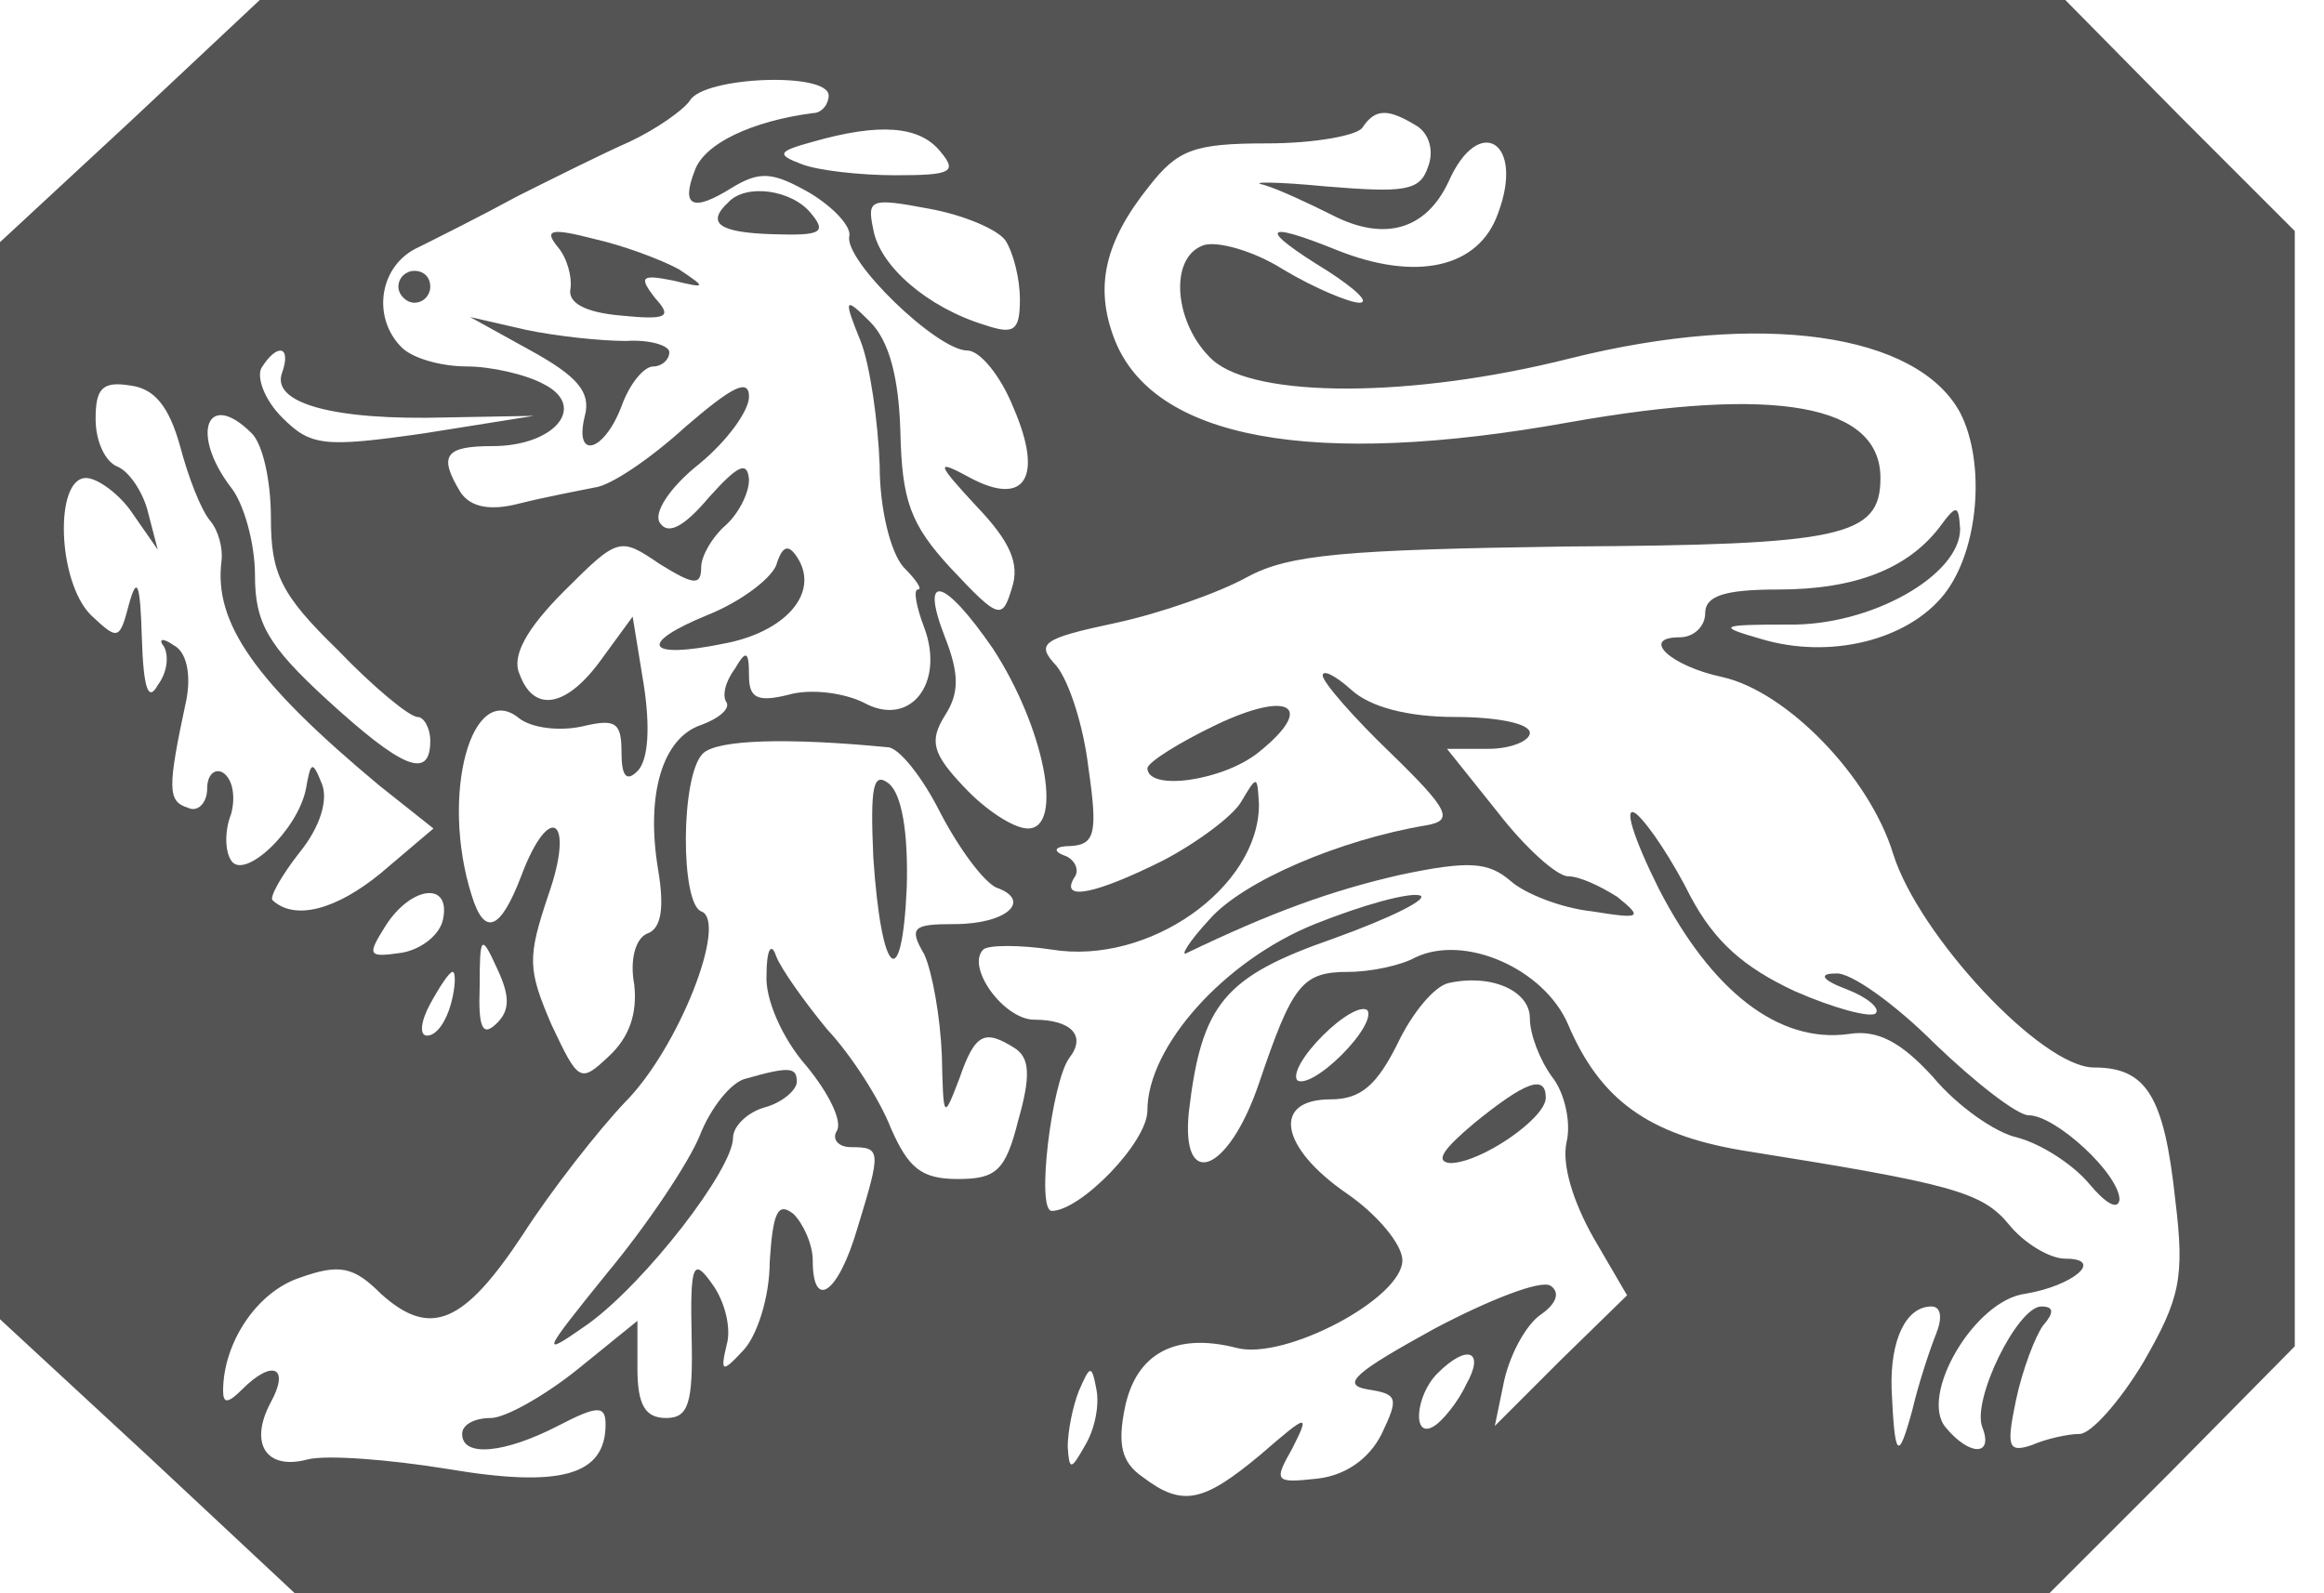 <svg xmlns="http://www.w3.org/2000/svg" fill="none" viewBox="0 0 35 24" height="24" width="35">
<path fill="#545454" d="M1.968 1.824L0 3.648V19.872L2.232 21.936L4.44 24H30.864L32.712 22.152L34.56 20.28V3.48L32.832 1.752L31.104 0H3.912L1.968 1.824ZM12.48 1.44C12.48 1.56 12.384 1.704 12.24 1.704C11.328 1.824 10.608 2.16 10.464 2.568C10.248 3.12 10.44 3.192 11.016 2.832C11.448 2.568 11.64 2.592 12.192 2.904C12.552 3.12 12.816 3.408 12.792 3.552C12.696 3.912 14.112 5.28 14.568 5.28C14.76 5.28 15.072 5.664 15.264 6.144C15.72 7.2 15.432 7.632 14.616 7.2C14.088 6.912 14.088 6.96 14.712 7.632C15.216 8.16 15.36 8.496 15.24 8.856C15.096 9.336 15.048 9.336 14.328 8.568C13.704 7.896 13.584 7.536 13.56 6.504C13.536 5.688 13.392 5.136 13.104 4.848C12.72 4.464 12.696 4.488 12.96 5.136C13.104 5.496 13.224 6.36 13.248 7.008C13.248 7.68 13.416 8.328 13.608 8.544C13.8 8.736 13.896 8.88 13.824 8.88C13.752 8.88 13.8 9.144 13.92 9.456C14.232 10.296 13.704 10.968 13.008 10.584C12.72 10.44 12.216 10.368 11.88 10.464C11.4 10.584 11.28 10.512 11.28 10.176C11.28 9.792 11.232 9.792 11.064 10.08C10.92 10.272 10.872 10.488 10.944 10.584C10.992 10.68 10.824 10.824 10.56 10.92C9.984 11.112 9.72 11.952 9.912 13.104C10.008 13.68 9.96 13.992 9.744 14.064C9.576 14.136 9.48 14.448 9.552 14.832C9.6 15.264 9.48 15.624 9.168 15.912C8.736 16.32 8.712 16.296 8.304 15.432C7.944 14.592 7.944 14.424 8.256 13.488C8.664 12.336 8.28 12.048 7.848 13.2C7.536 14.016 7.296 14.112 7.104 13.488C6.624 11.976 7.104 10.224 7.824 10.824C8.016 10.968 8.424 11.016 8.76 10.944C9.264 10.824 9.36 10.872 9.36 11.328C9.36 11.688 9.432 11.784 9.6 11.616C9.768 11.448 9.792 10.944 9.696 10.32L9.528 9.288L9.072 9.912C8.544 10.656 8.04 10.752 7.824 10.152C7.704 9.888 7.92 9.48 8.496 8.904C9.312 8.088 9.336 8.088 9.936 8.496C10.44 8.808 10.56 8.832 10.56 8.544C10.56 8.376 10.728 8.088 10.92 7.92C11.112 7.752 11.28 7.44 11.28 7.224C11.256 6.936 11.112 7.008 10.68 7.488C10.296 7.944 10.056 8.064 9.936 7.872C9.84 7.728 10.08 7.344 10.536 6.984C10.944 6.648 11.28 6.192 11.28 5.976C11.28 5.688 11.016 5.832 10.32 6.432C9.792 6.912 9.192 7.32 8.952 7.344C8.712 7.392 8.208 7.488 7.824 7.584C7.368 7.704 7.08 7.632 6.936 7.416C6.6 6.864 6.696 6.72 7.416 6.72C8.352 6.72 8.856 6.12 8.184 5.784C7.92 5.64 7.392 5.52 7.032 5.52C6.648 5.52 6.216 5.4 6.048 5.232C5.592 4.776 5.712 3.984 6.312 3.72C6.6 3.576 7.272 3.24 7.8 2.952C8.328 2.688 9.096 2.304 9.48 2.136C9.888 1.944 10.296 1.656 10.392 1.512C10.608 1.152 12.48 1.08 12.48 1.44ZM21.336 1.896C21.528 2.016 21.6 2.28 21.504 2.52C21.384 2.88 21.144 2.904 19.968 2.808C19.224 2.736 18.792 2.736 19.032 2.784C19.272 2.856 19.728 3.072 20.064 3.24C20.856 3.648 21.48 3.456 21.816 2.736C22.272 1.704 22.968 2.136 22.56 3.216C22.272 4.032 21.336 4.248 20.136 3.768C19.008 3.312 18.936 3.432 19.992 4.08C20.4 4.344 20.64 4.56 20.472 4.56C20.328 4.56 19.8 4.344 19.32 4.056C18.864 3.768 18.312 3.624 18.12 3.696C17.592 3.888 17.688 4.896 18.264 5.424C18.912 6 21.264 6 23.64 5.4C26.52 4.68 28.872 5.016 29.52 6.216C29.904 6.96 29.808 8.28 29.28 8.952C28.728 9.648 27.552 9.936 26.52 9.624C25.848 9.432 25.896 9.408 26.928 9.408C28.176 9.432 29.52 8.664 29.52 7.968C29.496 7.608 29.472 7.584 29.208 7.944C28.728 8.568 27.936 8.88 26.784 8.88C25.968 8.88 25.68 8.976 25.68 9.24C25.68 9.432 25.512 9.6 25.296 9.6C24.696 9.6 25.152 10.032 25.944 10.2C26.904 10.416 28.152 11.688 28.512 12.864C28.896 14.088 30.744 16.08 31.536 16.08C32.328 16.08 32.592 16.512 32.76 18.072C32.904 19.248 32.832 19.56 32.28 20.52C31.92 21.12 31.488 21.6 31.32 21.6C31.152 21.6 30.816 21.672 30.6 21.768C30.24 21.888 30.216 21.792 30.36 21.096C30.456 20.64 30.648 20.136 30.768 19.968C30.936 19.776 30.936 19.68 30.744 19.68C30.384 19.68 29.688 21.096 29.856 21.504C30.024 21.936 29.664 21.936 29.304 21.504C28.896 21.024 29.736 19.584 30.504 19.488C31.224 19.368 31.704 18.96 31.104 18.96C30.864 18.96 30.48 18.72 30.264 18.456C29.856 17.952 29.4 17.832 26.232 17.328C24.816 17.088 24.096 16.56 23.616 15.432C23.256 14.592 22.056 14.064 21.312 14.424C21.096 14.544 20.64 14.64 20.304 14.64C19.608 14.64 19.464 14.832 18.96 16.32C18.504 17.664 17.784 17.952 17.904 16.752C18.096 15.12 18.432 14.712 20.088 14.136C20.952 13.824 21.528 13.536 21.384 13.488C21.216 13.44 20.52 13.632 19.8 13.92C18.432 14.472 17.28 15.768 17.28 16.728C17.28 17.208 16.272 18.24 15.84 18.24C15.6 18.24 15.84 16.296 16.104 15.936C16.368 15.6 16.128 15.36 15.576 15.36C15.12 15.36 14.544 14.568 14.808 14.304C14.88 14.232 15.36 14.232 15.84 14.304C17.304 14.544 18.96 13.368 18.96 12.12C18.936 11.688 18.936 11.664 18.696 12.072C18.576 12.288 18.024 12.696 17.52 12.96C16.512 13.464 15.96 13.584 16.176 13.224C16.272 13.104 16.176 12.936 16.032 12.888C15.84 12.816 15.888 12.744 16.128 12.744C16.488 12.72 16.536 12.552 16.392 11.568C16.32 10.944 16.104 10.272 15.912 10.032C15.6 9.696 15.672 9.624 16.8 9.384C17.472 9.24 18.36 8.928 18.792 8.688C19.416 8.352 20.256 8.28 23.592 8.232C27.744 8.208 28.32 8.088 28.32 7.2C28.32 6.096 26.76 5.808 23.64 6.36C19.776 7.056 17.352 6.624 16.776 5.088C16.488 4.32 16.632 3.648 17.304 2.808C17.736 2.256 17.976 2.16 19.08 2.16C19.8 2.16 20.448 2.04 20.52 1.92C20.712 1.632 20.904 1.632 21.336 1.896ZM14.16 2.28C14.424 2.592 14.328 2.64 13.488 2.64C12.96 2.64 12.312 2.568 12.072 2.472C11.688 2.328 11.712 2.28 12.24 2.136C13.248 1.848 13.848 1.896 14.16 2.28ZM15.144 3.624C15.264 3.816 15.36 4.2 15.36 4.512C15.36 4.992 15.264 5.04 14.832 4.896C13.968 4.632 13.248 4.008 13.152 3.456C13.056 3 13.104 2.976 13.992 3.144C14.52 3.24 15.024 3.456 15.144 3.624ZM4.248 5.616C4.08 6.072 5.016 6.336 6.72 6.288L8.04 6.264L6.384 6.528C4.872 6.744 4.68 6.72 4.248 6.288C3.984 6.024 3.864 5.688 3.936 5.544C4.176 5.16 4.392 5.208 4.248 5.616ZM2.712 6.72C2.832 7.176 3.024 7.68 3.168 7.848C3.288 7.992 3.36 8.256 3.336 8.448C3.216 9.384 3.84 10.272 5.712 11.832L6.528 12.48L5.736 13.152C5.064 13.704 4.44 13.872 4.104 13.56C4.056 13.512 4.248 13.176 4.512 12.84C4.824 12.456 4.944 12.048 4.848 11.808C4.704 11.448 4.68 11.472 4.608 11.88C4.488 12.504 3.672 13.272 3.48 12.96C3.384 12.816 3.384 12.504 3.48 12.264C3.552 12 3.504 11.736 3.36 11.64C3.24 11.568 3.12 11.664 3.12 11.88C3.12 12.096 2.976 12.24 2.832 12.168C2.52 12.072 2.52 11.88 2.808 10.536C2.88 10.152 2.808 9.816 2.616 9.72C2.448 9.6 2.376 9.624 2.472 9.744C2.544 9.888 2.52 10.128 2.376 10.32C2.232 10.584 2.16 10.368 2.136 9.6C2.112 8.784 2.064 8.664 1.944 9.096C1.8 9.648 1.776 9.648 1.368 9.264C0.864 8.76 0.816 7.2 1.296 7.2C1.464 7.2 1.8 7.44 1.992 7.728L2.376 8.28L2.232 7.728C2.16 7.416 1.944 7.104 1.776 7.032C1.584 6.96 1.44 6.648 1.44 6.312C1.44 5.856 1.536 5.736 1.968 5.808C2.328 5.856 2.544 6.12 2.712 6.72ZM3.792 6.528C3.96 6.696 4.08 7.248 4.08 7.8C4.08 8.64 4.224 8.952 5.088 9.792C5.616 10.344 6.168 10.8 6.288 10.8C6.384 10.8 6.48 10.968 6.48 11.16C6.48 11.76 6.048 11.568 4.92 10.536C4.032 9.72 3.84 9.384 3.84 8.664C3.84 8.184 3.672 7.584 3.48 7.344C2.856 6.528 3.12 5.856 3.792 6.528ZM14.952 9.768C15.72 10.944 16.032 12.48 15.48 12.48C15.264 12.48 14.832 12.192 14.52 11.856C14.04 11.352 13.992 11.16 14.232 10.776C14.448 10.44 14.448 10.152 14.232 9.6C13.848 8.616 14.208 8.688 14.952 9.768ZM13.368 11.256C13.536 11.256 13.896 11.712 14.16 12.24C14.448 12.792 14.808 13.272 15 13.368C15.552 13.56 15.168 13.92 14.376 13.92C13.752 13.92 13.68 13.968 13.92 14.376C14.04 14.64 14.16 15.312 14.184 15.888C14.208 16.872 14.208 16.872 14.448 16.248C14.688 15.552 14.832 15.504 15.288 15.792C15.504 15.936 15.528 16.2 15.336 16.872C15.144 17.64 15 17.76 14.424 17.76C13.872 17.76 13.68 17.592 13.416 16.992C13.248 16.56 12.816 15.888 12.456 15.504C12.12 15.096 11.76 14.592 11.688 14.4C11.616 14.184 11.544 14.304 11.544 14.688C11.52 15.048 11.784 15.648 12.144 16.056C12.48 16.464 12.696 16.896 12.6 17.04C12.528 17.16 12.624 17.28 12.816 17.28C13.272 17.28 13.272 17.328 12.912 18.504C12.624 19.488 12.24 19.752 12.24 18.984C12.24 18.744 12.096 18.432 11.952 18.288C11.712 18.096 11.64 18.264 11.592 19.008C11.592 19.536 11.4 20.136 11.184 20.352C10.872 20.688 10.848 20.664 10.944 20.256C11.016 20.016 10.92 19.608 10.728 19.344C10.44 18.936 10.392 19.032 10.416 20.136C10.44 21.144 10.368 21.36 10.032 21.36C9.72 21.36 9.6 21.168 9.6 20.616V19.896L8.712 20.616C8.208 21.024 7.608 21.36 7.392 21.36C7.152 21.36 6.96 21.456 6.96 21.6C6.96 21.96 7.608 21.888 8.4 21.48C9 21.168 9.12 21.168 9.12 21.456C9.12 22.224 8.448 22.416 6.744 22.128C5.856 21.984 4.92 21.912 4.632 21.984C4.008 22.152 3.744 21.744 4.08 21.12C4.368 20.592 4.104 20.472 3.648 20.928C3.432 21.144 3.36 21.144 3.36 20.952C3.36 20.232 3.864 19.464 4.512 19.248C5.112 19.032 5.328 19.08 5.736 19.488C6.48 20.16 6.984 19.944 7.872 18.6C8.304 17.928 9 17.04 9.408 16.608C10.224 15.792 10.968 13.872 10.56 13.728C10.248 13.608 10.248 11.688 10.584 11.352C10.8 11.136 11.88 11.112 13.368 11.256ZM6.672 13.848C6.624 14.088 6.336 14.304 6.048 14.352C5.544 14.424 5.52 14.4 5.808 13.944C6.192 13.344 6.792 13.272 6.672 13.848ZM7.488 15.408C7.272 15.624 7.2 15.504 7.224 14.856C7.224 14.088 7.248 14.064 7.488 14.592C7.68 15 7.68 15.216 7.488 15.408ZM6.792 15.12C6.72 15.384 6.576 15.6 6.432 15.6C6.312 15.6 6.336 15.384 6.48 15.12C6.624 14.856 6.768 14.64 6.816 14.64C6.864 14.64 6.864 14.856 6.792 15.12ZM23.04 15.336C23.04 15.576 23.184 15.96 23.376 16.224C23.568 16.464 23.664 16.92 23.592 17.208C23.52 17.544 23.688 18.096 24 18.648L24.504 19.512L23.496 20.496L22.512 21.48L22.656 20.784C22.752 20.376 22.992 19.944 23.208 19.8C23.448 19.632 23.496 19.464 23.352 19.368C23.208 19.272 22.416 19.584 21.6 20.016C20.424 20.664 20.184 20.856 20.592 20.928C21.048 21 21.072 21.048 20.808 21.6C20.616 21.984 20.256 22.224 19.848 22.272C19.2 22.344 19.176 22.32 19.464 21.816C19.728 21.288 19.704 21.288 18.984 21.912C18.12 22.632 17.808 22.704 17.208 22.248C16.896 22.032 16.824 21.768 16.944 21.192C17.112 20.4 17.688 20.064 18.624 20.304C19.344 20.496 21.12 19.56 21.12 18.984C21.12 18.744 20.736 18.288 20.28 17.976C19.272 17.28 19.152 16.56 20.04 16.56C20.496 16.56 20.736 16.344 21.048 15.72C21.264 15.264 21.6 14.856 21.816 14.808C22.464 14.664 23.04 14.928 23.04 15.336ZM20.208 15.888C19.92 16.176 19.632 16.344 19.536 16.272C19.464 16.176 19.632 15.888 19.92 15.6C20.208 15.312 20.496 15.144 20.592 15.216C20.664 15.312 20.496 15.6 20.208 15.888ZM29.16 20.088C29.064 20.328 28.896 20.832 28.8 21.24C28.584 22.032 28.536 21.96 28.488 20.928C28.464 20.184 28.704 19.68 29.088 19.68C29.232 19.68 29.256 19.848 29.16 20.088ZM22.08 20.856C21.96 21.12 21.72 21.408 21.6 21.48C21.264 21.696 21.312 21.024 21.648 20.688C22.104 20.232 22.368 20.352 22.08 20.856ZM16.344 21.768C16.128 22.152 16.104 22.152 16.08 21.792C16.08 21.576 16.152 21.192 16.248 20.952C16.416 20.568 16.44 20.544 16.512 20.928C16.56 21.168 16.488 21.528 16.344 21.768Z"></path>
<path fill="#545454" d="M10.968 3.048C10.632 3.36 10.824 3.504 11.64 3.528C12.36 3.552 12.456 3.504 12.216 3.216C11.928 2.856 11.232 2.76 10.968 3.048Z"></path>
<path fill="#545454" d="M8.4 3.72C8.544 3.888 8.616 4.176 8.592 4.344C8.544 4.56 8.808 4.704 9.336 4.752C10.056 4.824 10.128 4.776 9.864 4.488C9.624 4.176 9.648 4.128 10.128 4.224C10.632 4.344 10.656 4.344 10.224 4.056C9.96 3.912 9.384 3.696 8.952 3.6C8.304 3.432 8.184 3.456 8.4 3.72Z"></path>
<path fill="#545454" d="M6 4.32C6 4.44 6.12 4.56 6.24 4.56C6.384 4.56 6.48 4.44 6.48 4.32C6.48 4.176 6.384 4.08 6.24 4.08C6.12 4.08 6 4.176 6 4.32Z"></path>
<path fill="#545454" d="M7.992 5.28C8.688 5.664 8.904 5.904 8.808 6.264C8.64 6.936 9.096 6.816 9.36 6.12C9.48 5.784 9.696 5.52 9.84 5.52C9.96 5.52 10.08 5.424 10.08 5.304C10.08 5.208 9.792 5.112 9.432 5.136C9.048 5.136 8.376 5.064 7.92 4.968L7.08 4.776L7.992 5.28Z"></path>
<path fill="#545454" d="M11.688 8.52C11.592 8.736 11.136 9.072 10.656 9.264C9.6 9.696 9.72 9.936 10.896 9.696C11.808 9.528 12.336 8.952 12.024 8.424C11.88 8.184 11.784 8.208 11.688 8.52Z"></path>
<path fill="#545454" d="M19.92 10.176C19.92 10.272 20.376 10.8 20.952 11.352C21.84 12.216 21.888 12.36 21.48 12.432C20.184 12.648 18.72 13.272 18.216 13.848C17.904 14.184 17.76 14.424 17.88 14.352C19.128 13.752 20.04 13.416 21.096 13.176C22.128 12.96 22.416 12.984 22.752 13.272C22.968 13.464 23.52 13.68 23.976 13.728C24.72 13.848 24.744 13.824 24.36 13.512C24.096 13.344 23.784 13.2 23.616 13.2C23.448 13.2 22.968 12.768 22.56 12.24L21.792 11.28H22.416C22.752 11.28 23.04 11.16 23.04 11.04C23.04 10.896 22.536 10.8 21.912 10.8C21.216 10.8 20.64 10.656 20.352 10.392C20.112 10.176 19.92 10.08 19.92 10.176Z"></path>
<path fill="#545454" d="M18.312 10.92C17.76 11.184 17.304 11.472 17.28 11.568C17.28 11.928 18.432 11.76 18.96 11.328C19.824 10.632 19.416 10.392 18.312 10.92Z"></path>
<path fill="#545454" d="M24.984 13.392C25.776 14.928 26.784 15.72 27.84 15.576C28.272 15.504 28.632 15.696 29.112 16.224C29.472 16.656 30.048 17.064 30.384 17.136C30.744 17.232 31.224 17.544 31.464 17.832C31.704 18.12 31.896 18.24 31.92 18.072C31.92 17.688 30.96 16.8 30.552 16.8C30.384 16.8 29.76 16.32 29.136 15.72C28.536 15.12 27.864 14.64 27.648 14.664C27.384 14.664 27.432 14.76 27.816 14.904C28.128 15.024 28.32 15.192 28.248 15.264C28.176 15.336 27.624 15.192 27.024 14.928C26.256 14.568 25.824 14.184 25.464 13.512C25.2 12.984 24.84 12.432 24.648 12.264C24.432 12.096 24.6 12.624 24.984 13.392Z"></path>
<path fill="#545454" d="M13.152 12.912C13.272 14.712 13.584 15 13.656 13.368C13.68 12.552 13.584 11.976 13.392 11.808C13.152 11.616 13.104 11.832 13.152 12.912Z"></path>
<path fill="#545454" d="M11.232 16.248C11.016 16.296 10.704 16.68 10.536 17.112C10.368 17.52 9.744 18.456 9.144 19.176C8.136 20.424 8.136 20.448 8.856 19.944C9.72 19.32 11.04 17.616 11.04 17.136C11.04 16.968 11.256 16.752 11.52 16.68C11.784 16.608 12 16.416 12 16.296C12 16.08 11.904 16.056 11.232 16.248Z"></path>
<path fill="#545454" d="M22.2 16.92C21.744 17.304 21.6 17.496 21.84 17.52C22.296 17.52 23.28 16.848 23.28 16.536C23.28 16.176 22.968 16.296 22.2 16.92Z"></path>
</svg>
